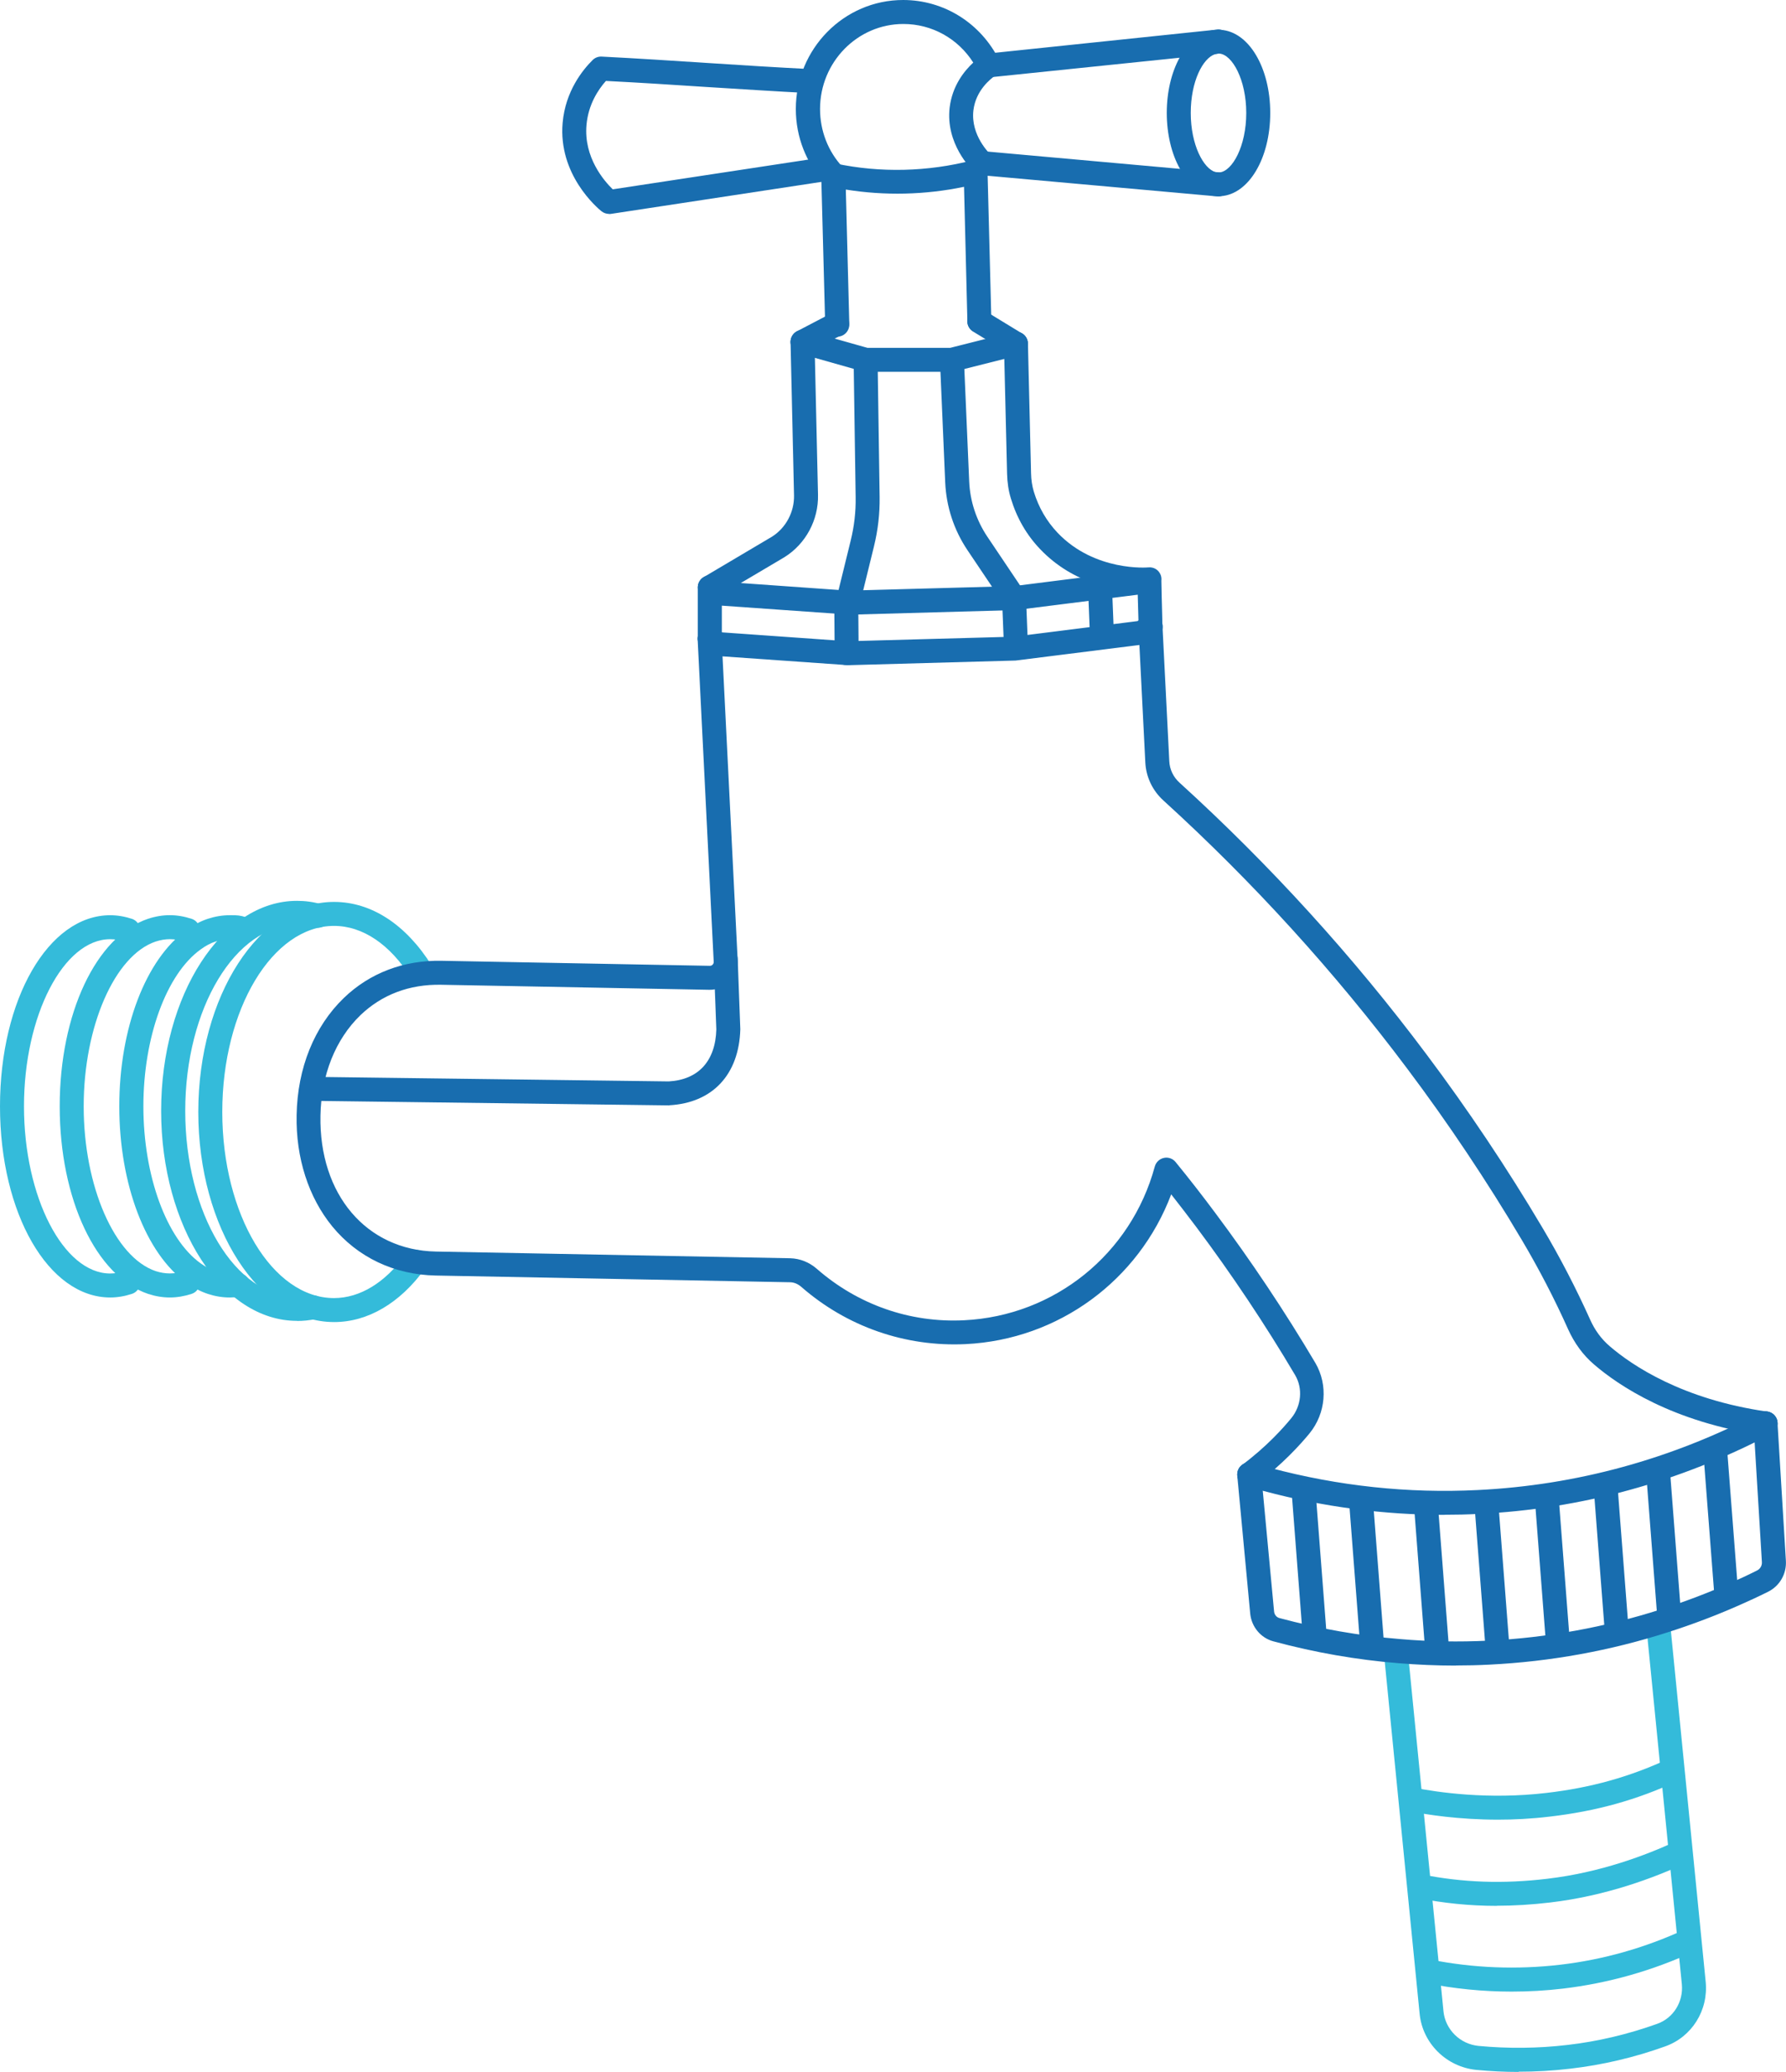 <?xml version="1.0" encoding="UTF-8"?>
<svg id="Laag_2" data-name="Laag 2" xmlns="http://www.w3.org/2000/svg" viewBox="0 0 148.97 172.8">
  <defs>
    <style>
      .cls-1 {
        fill: #186daf;
      }

      .cls-1, .cls-2 {
        stroke-width: 0px;
      }

      .cls-2 {
        fill: #34bbda;
      }
    </style>
  </defs>
  <g id="kraan">
    <g>
      <path class="cls-2" d="M126.07,166.1c-2.39,0-4.78-.24-7.14-.71l.39-1.96c3.56.71,7.2.85,10.81.43,3.59-.42,7.08-1.41,10.39-2.94l.84,1.81c-3.5,1.62-7.2,2.67-10.99,3.12-1.43.17-2.86.25-4.29.25Z"/>
      <path class="cls-1" d="M55.83,92.19l-29.78-.38c-.55,0-.99-.46-.99-1.01s.44-1.02,1.01-.99l29.71.38c2.46-.14,3.89-1.68,3.97-4.33l-.22-5.82c-.02-.55.41-1.02.96-1.04.54-.03,1.02.41,1.04.96l.22,5.88c-.11,3.79-2.32,6.14-5.92,6.34Z"/>
      <path class="cls-1" d="M101.82,2.49c-.11-.02-.22-.03-.33-.01l-.36.04c-1.11.2-2.07,1.05-2.75,2.31-.66,1.21-1.06,2.81-1.06,4.59s.41,3.44,1.1,4.66c.67,1.24,1.63,2.06,2.72,2.25l.41.04s.06.01.09.01c.06,0,.13-.01.19-.02,2.32-.15,4.12-3.15,4.12-6.94s-1.8-6.79-4.13-6.93ZM101.72,14.38h-.08c-.06,0-.12-.01-.18-.02h-.05c-1.03-.27-2.09-2.29-2.09-4.94s1.02-4.58,2.03-4.9c.1-.03.2-.05.29-.05h.06c1.08.07,2.25,2.18,2.25,4.95s-1.16,4.86-2.23,4.96Z"/>
      <path class="cls-1" d="M82.45,6.47c-.51,0-.94-.38-.99-.9-.06-.55.34-1.04.89-1.1l19.14-2c.54-.08,1.05.3,1.13.85.08.55-.3,1.05-.85,1.13l-.43.06-18.79,1.94s-.07,0-.1,0Z"/>
      <path class="cls-1" d="M101.63,16.38s-.06,0-.09,0l-19.7-1.77c-.55-.05-.96-.54-.91-1.09.05-.55.55-.95,1.09-.91l19.7,1.77c.55.05.96.54.91,1.09-.05.52-.48.91-1,.91Z"/>
      <path class="cls-1" d="M50.8,17.84c-.23,0-.45-.08-.63-.22-.37-.3-3.62-3.06-3.24-7.38.23-2.63,1.67-4.41,2.5-5.23.2-.2.46-.3.75-.29,2.96.15,5.87.34,8.79.53,2.9.19,5.8.37,8.74.52.55.03.98.5.95,1.05-.03.55-.51.98-1.05.95-2.95-.15-5.86-.34-8.76-.52-2.76-.18-5.52-.36-8.31-.5-.64.72-1.47,1.96-1.62,3.67-.24,2.71,1.47,4.67,2.19,5.37l17.69-2.69c.55-.08,1.06.29,1.14.84.08.55-.29,1.06-.84,1.14l-18.15,2.76s-.1.01-.15.01Z"/>
      <path class="cls-1" d="M69.83,28.09c-.54,0-.98-.43-1-.97l-.33-12.48c0-.31.12-.6.36-.79.24-.2.55-.28.85-.21,3.73.79,7.68.69,11.41-.27.3-.08.61-.01.85.17.24.18.39.47.4.77l.32,12.45c.01.55-.42,1.01-.97,1.02,0,0-.02,0-.03,0-.54,0-.99-.43-1-.97l-.28-11.23c-3.25.68-6.62.75-9.86.23l.29,11.24c.01.55-.42,1.01-.97,1.03,0,0-.02,0-.03,0Z"/>
      <g>
        <path class="cls-2" d="M9.19,108.21c-5.15,0-9.19-7-9.19-15.94s4.04-15.94,9.19-15.94c.59,0,1.2.1,1.81.3.52.17.81.74.64,1.26s-.73.81-1.26.64c-.41-.14-.8-.2-1.19-.2-3.9,0-7.19,6.38-7.19,13.94s3.29,13.94,7.19,13.94c.39,0,.78-.07,1.19-.2.53-.17,1.09.11,1.26.64.17.52-.11,1.09-.64,1.26-.61.2-1.22.3-1.81.3Z"/>
        <path class="cls-2" d="M14.16,108.21c-.59,0-1.2-.1-1.81-.3-4.34-1.47-7.37-7.9-7.37-15.64s3.03-14.17,7.36-15.64c1.25-.41,2.42-.4,3.64,0,.53.17.81.74.64,1.26-.17.53-.74.81-1.26.64-.82-.27-1.56-.27-2.39,0-3.41,1.16-5.99,7.07-5.99,13.74s2.58,12.58,6,13.74c.81.26,1.56.26,2.38,0,.53-.17,1.09.12,1.26.64.17.52-.11,1.09-.64,1.26-.62.2-1.21.3-1.82.3Z"/>
        <path class="cls-2" d="M19.14,108.21c-.59,0-1.2-.1-1.81-.3-.6-.2-1.2-.51-1.78-.93-3.4-2.44-5.6-8.21-5.6-14.71s2.2-12.27,5.61-14.71c.57-.42,1.17-.73,1.77-.93.61-.2,1.22-.3,1.81-.3h.2c.41,0,.67,0,1.22.18.53.17.81.74.64,1.26s-.73.81-1.26.64c-.26-.08-.27-.08-.58-.08h-.21c-.39,0-.78.07-1.19.2-.4.13-.81.35-1.22.65-2.86,2.05-4.78,7.31-4.78,13.09s1.92,11.04,4.77,13.09c.42.3.83.52,1.23.65.6.2,1.14.25,1.7.16.54-.09,1.06.27,1.16.81.09.54-.27,1.06-.81,1.16-.29.05-.57.07-.85.07Z"/>
        <path class="cls-2" d="M24.77,110.16c-6.25,0-11.33-7.86-11.33-17.52s5.08-17.51,11.33-17.51c.69,0,1.37.09,2.02.28.53.15.84.71.69,1.24-.15.53-.71.84-1.24.69-.47-.13-.96-.2-1.46-.2-5.14,0-9.33,6.96-9.33,15.51s4.19,15.52,9.33,15.52c.37,0,.75-.04,1.14-.12.54-.11,1.07.24,1.18.78.11.54-.24,1.07-.78,1.18-.52.11-1.04.16-1.54.16Z"/>
        <path class="cls-2" d="M27.86,110.26c-6.24,0-11.32-7.86-11.32-17.52s5.08-17.52,11.32-17.52c3.12,0,6.01,1.89,8.15,5.31.29.47.15,1.08-.32,1.38-.47.29-1.09.15-1.38-.32-1.76-2.82-4.05-4.37-6.45-4.37-5.14,0-9.32,6.96-9.32,15.52s4.18,15.52,9.32,15.52c2.16,0,4.27-1.29,5.95-3.62.32-.45.95-.55,1.4-.23.45.32.55.95.23,1.4-2.07,2.87-4.76,4.45-7.57,4.45Z"/>
      </g>
      <path class="cls-1" d="M147.26,119.72s-.09,0-.14-.01c-7.61-1.09-12.14-4.17-14.17-5.92-.91-.78-1.63-1.77-2.15-2.92-1.13-2.53-2.43-5.03-3.85-7.43-2.93-4.94-6.15-9.76-9.57-14.31-6.04-8.06-12.88-15.58-20.33-22.36-.92-.83-1.46-1.97-1.52-3.19l-.57-11.3c-.03-.55.4-1.02.95-1.05.55-.04,1.02.4,1.05.95l.57,11.3c.03.69.34,1.34.87,1.81,7.54,6.86,14.47,14.47,20.58,22.64,3.46,4.61,6.72,9.48,9.69,14.49,1.46,2.46,2.79,5.03,3.96,7.63.39.88.94,1.63,1.63,2.22,1.86,1.6,6.04,4.44,13.15,5.46.55.08.93.58.85,1.13-.07.5-.5.86-.99.86Z"/>
      <path class="cls-1" d="M104.2,123.98c-.3,0-.61-.14-.8-.4-.33-.44-.24-1.07.2-1.4,2.04-1.52,3.45-3.1,4.11-3.91.84-1.03.97-2.47.32-3.58-2.52-4.26-5.3-8.42-8.25-12.36-.67-.89-1.36-1.79-2.09-2.72-2.71,7.17-9.39,12.11-17.15,12.49-5.03.24-9.9-1.45-13.71-4.78-.28-.24-.61-.38-.94-.38l-29.56-.56c-3.45-.07-6.5-1.52-8.61-4.09-1.99-2.43-3.05-5.73-2.98-9.29.07-3.92,1.47-7.39,3.94-9.77,2.17-2.09,5.01-3.16,8.15-3.1l22.38.42h0c.12,0,.2-.06.23-.1.04-.04.1-.12.09-.24l-1.34-26.88c-.03-.55.4-1.02.95-1.05.55-.04,1.02.4,1.05.95l1.34,26.88c.03.64-.21,1.27-.65,1.73-.45.46-1.06.72-1.71.71l-22.38-.42c-2.65-.05-4.95.83-6.73,2.54-2.08,2.01-3.27,4.98-3.33,8.37-.13,6.57,3.83,11.23,9.63,11.34l29.56.56c.8.02,1.58.33,2.21.88,3.42,2.99,7.77,4.52,12.29,4.29,7.53-.37,13.92-5.52,15.9-12.82.1-.36.39-.64.76-.72.37-.08.75.06.98.35,1.2,1.47,2.27,2.85,3.29,4.22,2.99,4,5.81,8.22,8.37,12.54,1.07,1.84.87,4.19-.49,5.86-.72.88-2.26,2.6-4.47,4.25-.18.13-.39.2-.6.2Z"/>
      <path class="cls-1" d="M79.38,31.01h-7.17c-.09,0-.18-.01-.27-.04l-5.26-1.49c-.53-.15-.84-.7-.69-1.23.15-.53.7-.84,1.23-.69l5.13,1.45h6.91l5.23-1.32c.53-.13,1.08.19,1.21.73s-.19,1.08-.73,1.21l-5.35,1.35c-.08.02-.16.03-.24.03Z"/>
      <path class="cls-1" d="M70.65,55.47l-10.82-.76c-.16-.01-.32-.06-.46-.15l-.7-.44c-.47-.29-.61-.91-.31-1.38.29-.47.91-.61,1.38-.31l.49.31,10.47.74,13.86-.38,10.32-1.3.53-.37c.46-.31,1.08-.21,1.39.25.32.45.21,1.08-.25,1.39l-.73.51c-.13.09-.29.15-.45.17l-10.66,1.34-14.06.39Z"/>
      <path class="cls-1" d="M70.7,51.25l-10.8-.76c-.17-.01-.33-.07-.48-.16l-.76-.5c-.46-.3-.59-.92-.29-1.38.3-.46.92-.59,1.39-.29l.54.36,10.44.74,13.83-.38,10.54-1.33c.56-.07,1.05.32,1.12.87.07.55-.32,1.05-.87,1.12l-10.64,1.34-14.03.39Z"/>
      <path class="cls-1" d="M70.62,55.47c-.55,0-1-.44-1-.99l-.03-3.7c0-.08,0-.17.03-.25l1.34-5.46c.29-1.18.43-2.39.41-3.6l-.17-11.45c0-.55.43-1.01.99-1.01.52.01,1.01.43,1.01.99l.17,11.45c.02,1.38-.14,2.76-.47,4.11l-1.31,5.34.03,3.57c0,.55-.44,1-.99,1.01h0Z"/>
      <path class="cls-1" d="M84.72,54.41c-.53,0-.98-.42-1-.96l-.13-3.26-2.89-4.3c-1.13-1.68-1.77-3.63-1.86-5.65l-.43-10c-.02-.55.4-1.02.96-1.04.56,0,1.02.4,1.04.96l.43,9.99c.07,1.65.6,3.25,1.52,4.62l3.05,4.54c.1.15.16.33.17.52l.14,3.54c.02.55-.41,1.02-.96,1.04-.01,0-.03,0-.04,0Z"/>
      <path class="cls-1" d="M91.9,53.67c-.53,0-.98-.42-1-.96l-.11-2.74c-.02-.55.41-1.02.96-1.04.53-.03,1.02.41,1.04.96l.11,2.74c.02.55-.41,1.02-.96,1.04-.01,0-.03,0-.04,0Z"/>
      <path class="cls-1" d="M59.2,54.27h0c-.55,0-1-.45-1-1v-4.28c0-.55.46-1,1.01-1h0c.55,0,1,.45,1,1v4.28c0,.55-.46,1-1.01,1Z"/>
      <path class="cls-1" d="M59.21,49.99c-.34,0-.67-.18-.86-.49-.28-.48-.12-1.09.35-1.37l5.69-3.37c1.16-.73,1.87-2.06,1.84-3.45l-.29-12.77c-.01-.55.42-1.01.98-1.02,0,0,.02,0,.02,0,.54,0,.99.43,1,.98l.29,12.77c.05,2.09-1.02,4.09-2.8,5.2l-5.71,3.38c-.16.09-.34.14-.51.14Z"/>
      <path class="cls-1" d="M95.97,53.25c-.52,0-.96-.41-1-.93,0-.04,0-.07,0-.11,0-.11-.01-.41-.02-.78-.03-.92-.05-1.6-.06-2.11-1.77-.07-5.34-.59-8.13-3.52-1.13-1.18-1.95-2.6-2.44-4.22-.2-.64-.3-1.33-.32-2.07l-.26-10.82c-.01-.55.42-1.01.98-1.02.57,0,1.01.42,1.02.98l.26,10.82c.01.55.09,1.06.23,1.53.4,1.32,1.07,2.47,1.98,3.43,3.11,3.27,7.54,2.9,7.58,2.89.45-.04.84.2,1.01.6.07.16.09.34.07.51,0,.35.05,2.15.07,2.94,0,.25.02.49,0,.7,0,.03,0,.07.01.1h-.02c-.04.63-.22,1.04-.93,1.08-.02,0-.04,0-.05,0Z"/>
      <path class="cls-1" d="M66.94,29.52c-.36,0-.71-.2-.89-.54-.25-.49-.07-1.09.42-1.35l2.89-1.51c.49-.26,1.09-.07,1.35.42.25.49.07,1.09-.42,1.35l-2.89,1.51c-.15.08-.31.11-.46.11Z"/>
      <path class="cls-1" d="M84.73,29.66c-.18,0-.36-.05-.52-.15l-3.05-1.86c-.47-.29-.62-.9-.33-1.37.29-.47.91-.62,1.37-.33l3.05,1.86c.47.29.62.9.33,1.37-.19.31-.52.48-.85.48Z"/>
      <path class="cls-2" d="M126.66,172.8c-1.18,0-2.35-.06-3.52-.17-2.5-.25-4.49-2.22-4.73-4.69l-2.99-30.17,1.99-.2,2.99,30.17c.15,1.52,1.38,2.74,2.93,2.89,2.45.23,4.94.21,7.4-.08,2.54-.29,5.06-.89,7.49-1.76,1.36-.48,2.21-1.85,2.06-3.32l-2.98-30.04,1.99-.2,2.98,30.04c.24,2.39-1.15,4.61-3.38,5.4-2.56.92-5.23,1.55-7.93,1.86-1.43.17-2.87.25-4.3.25Z"/>
      <path class="cls-2" d="M124.85,158.95c-2.25,0-4.44-.22-6.69-.67l.39-1.96c3.47.69,6.8.81,10.5.37,4.44-.52,8.28-1.98,10.71-3.11l.84,1.81c-2.57,1.19-6.61,2.73-11.32,3.28-1.53.18-3,.27-4.44.27Z"/>
      <path class="cls-2" d="M124.95,151.76c-3.25,0-5.92-.41-7.47-.72l.39-1.96c2.08.41,6.28,1.02,11.12.45,3.7-.43,6.91-1.33,10.11-2.81l.84,1.81c-3.4,1.58-6.8,2.53-10.72,2.98-1.5.18-2.93.25-4.28.25Z"/>
      <g>
        <path class="cls-1" d="M121.43,138.91c-1.61,0-3.21-.07-4.79-.2-3.48-.28-6.98-.89-10.42-1.82-1.06-.28-1.83-1.21-1.94-2.31l-1.08-11.51c-.05-.55.35-1.04.9-1.09.55-.05,1.04.35,1.09.9l1.08,11.51c.02.27.21.5.46.56,3.32.89,6.71,1.48,10.07,1.75,2.42.21,4.9.25,7.35.13,4.9-.24,9.74-1.12,14.39-2.61,1.97-.63,3.9-1.36,5.72-2.17.74-.32,1.5-.67,2.31-1.08.25-.13.41-.4.39-.69l-.7-11.51c-.03-.55.39-1.03.94-1.06.56-.04,1.03.39,1.06.94l.7,11.51c.07,1.1-.52,2.12-1.5,2.6-.84.42-1.63.78-2.4,1.12-1.88.83-3.87,1.59-5.91,2.24-4.82,1.55-9.83,2.46-14.91,2.71-.94.05-1.88.07-2.82.07Z"/>
        <path class="cls-1" d="M109.67,137.48c-.52,0-.96-.4-1-.92l-.93-12.06c-.04-.55.37-1.03.92-1.07.56-.05,1.03.37,1.07.92l.93,12.06c.04.55-.37,1.03-.92,1.07-.03,0-.05,0-.08,0Z"/>
        <path class="cls-1" d="M114.44,138.01c-.52,0-.96-.4-1-.92l-.93-12.06c-.04-.55.37-1.03.92-1.07.57-.04,1.03.37,1.07.92l.93,12.06c.04.55-.37,1.03-.92,1.07-.03,0-.05,0-.08,0Z"/>
        <path class="cls-1" d="M119.87,138.54c-.52,0-.96-.4-1-.92l-.93-12.06c-.04-.55.37-1.03.92-1.07.57-.04,1.03.37,1.07.92l.93,12.06c.04.55-.37,1.03-.92,1.07-.03,0-.05,0-.08,0Z"/>
        <path class="cls-1" d="M124.91,138.41c-.52,0-.96-.4-1-.92l-.93-12.06c-.04-.55.37-1.03.92-1.07.54-.04,1.03.37,1.07.92l.93,12.06c.04.55-.37,1.03-.92,1.07-.03,0-.05,0-.08,0Z"/>
        <path class="cls-1" d="M129.94,137.88c-.52,0-.96-.4-1-.92l-.93-12.06c-.04-.55.37-1.03.92-1.07.56-.05,1.03.37,1.07.92l.93,12.06c.04.55-.37,1.03-.92,1.07-.03,0-.05,0-.08,0Z"/>
        <path class="cls-1" d="M134.85,136.95c-.52,0-.96-.4-1-.92l-.93-12.06c-.04-.55.37-1.03.92-1.07.57-.04,1.03.37,1.07.92l.93,12.06c.04.55-.37,1.03-.92,1.07-.03,0-.05,0-.08,0Z"/>
        <path class="cls-1" d="M139.22,135.63c-.52,0-.96-.4-1-.92l-.93-12.06c-.04-.55.37-1.03.92-1.07.56-.04,1.03.37,1.07.92l.93,12.06c.04.55-.37,1.03-.92,1.07-.03,0-.05,0-.08,0Z"/>
        <path class="cls-1" d="M143.99,133.91c-.52,0-.96-.4-1-.92l-.93-12.06c-.04-.55.37-1.03.92-1.07.57-.04,1.03.37,1.07.92l.93,12.06c.04.55-.37,1.03-.92,1.07-.03,0-.05,0-.08,0Z"/>
        <path class="cls-1" d="M120.49,126.34c-5.05,0-10.1-.66-15.05-1.98-.52-.13-1.03-.27-1.52-.42-.53-.15-.83-.71-.68-1.24.15-.53.7-.84,1.24-.68.47.14.96.27,1.46.4,5.7,1.52,11.52,2.14,17.31,1.85,8.23-.4,16.15-2.57,23.55-6.44.49-.26,1.09-.07,1.35.42.26.49.07,1.09-.42,1.35-7.65,4-15.85,6.25-24.38,6.66-.95.05-1.91.07-2.86.07Z"/>
      </g>
      <path class="cls-1" d="M69.53,15.61c-.27,0-.54-.11-.73-.32-1.56-1.68-2.42-3.88-2.42-6.2,0-5.01,4.01-9.09,8.95-9.09,3.41,0,6.48,1.93,8.02,5.03.22.45.08.99-.33,1.27-.38.26-1.63,1.23-1.83,2.91-.24,2.08,1.36,3.61,1.43,3.67.4.38.42,1.01.05,1.41-.38.4-1.01.42-1.41.05-.25-.23-2.4-2.35-2.05-5.37.22-1.81,1.21-3.05,1.97-3.75-1.28-2.01-3.45-3.22-5.83-3.22-3.83,0-6.95,3.18-6.95,7.09,0,1.82.67,3.54,1.88,4.84.38.4.35,1.04-.05,1.41-.19.18-.44.27-.68.27Z"/>
    </g>
  </g>
</svg>